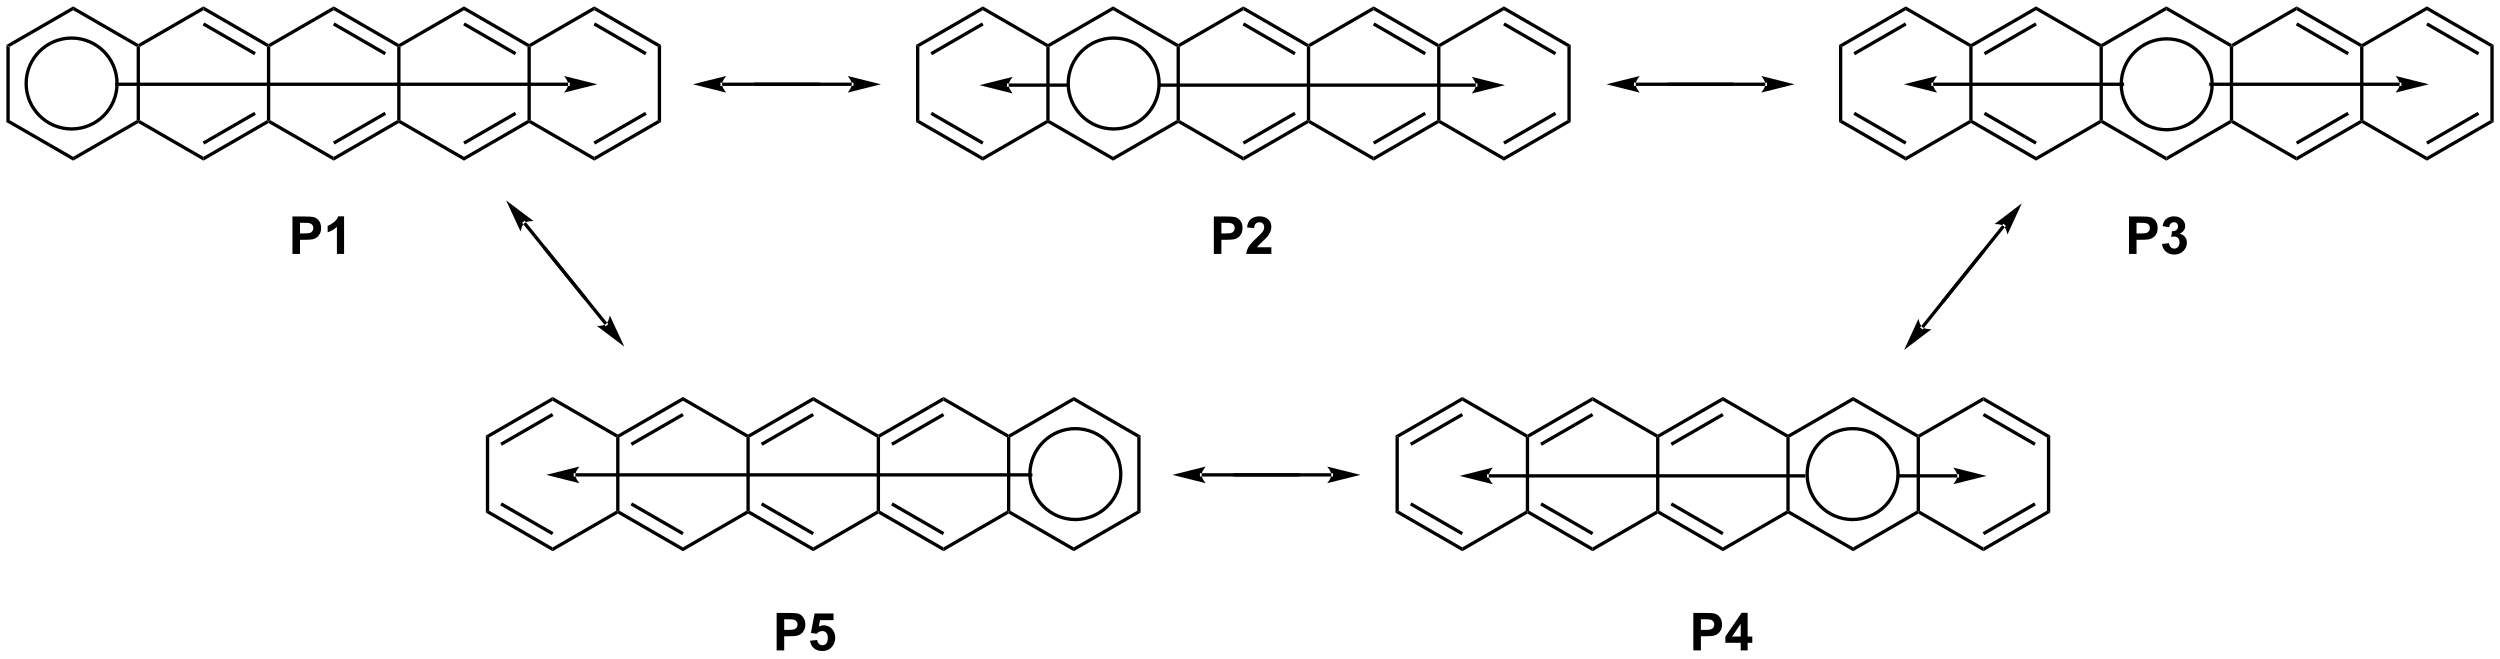 <?xml version="1.0" encoding="UTF-8"?>
<!DOCTYPE svg PUBLIC '-//W3C//DTD SVG 1.0//EN'
          'http://www.w3.org/TR/2001/REC-SVG-20010904/DTD/svg10.dtd'>
<svg stroke-dasharray="none" shape-rendering="auto" xmlns="http://www.w3.org/2000/svg" font-family="'Dialog'" text-rendering="auto" width="1024" fill-opacity="1" color-interpolation="auto" color-rendering="auto" preserveAspectRatio="xMidYMid meet" font-size="12px" viewBox="0 0 1024 270" fill="black" xmlns:xlink="http://www.w3.org/1999/xlink" stroke="black" image-rendering="auto" stroke-miterlimit="10" stroke-linecap="square" stroke-linejoin="miter" font-style="normal" stroke-width="1" height="270" stroke-dashoffset="0" font-weight="normal" stroke-opacity="1"
><!--Generated by the Batik Graphics2D SVG Generator--><defs id="genericDefs"
  /><g
  ><defs id="defs1"
    ><clipPath clipPathUnits="userSpaceOnUse" id="clipPath1"
      ><path d="M0.633 0.633 L394.099 0.633 L394.099 104.091 L0.633 104.091 L0.633 0.633 Z"
      /></clipPath
      ><clipPath clipPathUnits="userSpaceOnUse" id="clipPath2"
      ><path d="M11.323 92.274 L11.323 192.855 L393.85 192.855 L393.85 92.274 Z"
      /></clipPath
    ></defs
    ><g transform="scale(2.603,2.603) translate(-0.633,-0.633) matrix(1.029,0,0,1.029,-11.014,-94.28)"
    ><path d="M12.296 99.148 L12.806 99.442 L12.806 110.656 L12.296 110.951 Z" stroke="none" clip-path="url(#clipPath2)"
    /></g
    ><g transform="matrix(2.677,0,0,2.677,-30.312,-247.012)"
    ><path d="M12.296 110.951 L12.806 110.656 L22.517 116.263 L22.517 116.852 Z" stroke="none" clip-path="url(#clipPath2)"
    /></g
    ><g transform="matrix(2.677,0,0,2.677,-30.312,-247.012)"
    ><path d="M22.517 116.852 L22.517 116.263 L32.229 110.656 L32.484 110.803 L32.484 111.098 Z" stroke="none" clip-path="url(#clipPath2)"
    /></g
    ><g transform="matrix(2.677,0,0,2.677,-30.312,-247.012)"
    ><path d="M32.739 110.656 L32.484 110.803 L32.229 110.656 L32.229 99.442 L32.484 99.295 L32.739 99.442 Z" stroke="none" clip-path="url(#clipPath2)"
    /></g
    ><g transform="matrix(2.677,0,0,2.677,-30.312,-247.012)"
    ><path d="M32.484 99 L32.484 99.295 L32.229 99.442 L22.517 93.835 L22.517 93.246 Z" stroke="none" clip-path="url(#clipPath2)"
    /></g
    ><g transform="matrix(2.677,0,0,2.677,-30.312,-247.012)"
    ><path d="M22.517 93.246 L22.517 93.835 L12.806 99.442 L12.296 99.148 Z" stroke="none" clip-path="url(#clipPath2)"
    /></g
    ><g transform="matrix(2.677,0,0,2.677,-30.312,-247.012)"
    ><path d="M32.484 111.098 L32.484 110.803 L32.739 110.656 L42.451 116.263 L42.451 116.852 Z" stroke="none" clip-path="url(#clipPath2)"
    /></g
    ><g transform="matrix(2.677,0,0,2.677,-30.312,-247.012)"
    ><path d="M42.451 116.852 L42.451 116.263 L52.163 110.656 L52.418 110.803 L52.418 111.098 ZM42.579 114.387 L50.474 109.829 L50.219 109.387 L42.324 113.945 Z" stroke="none" clip-path="url(#clipPath2)"
    /></g
    ><g transform="matrix(2.677,0,0,2.677,-30.312,-247.012)"
    ><path d="M52.673 110.656 L52.418 110.803 L52.163 110.656 L52.163 99.442 L52.418 99.295 L52.673 99.442 Z" stroke="none" clip-path="url(#clipPath2)"
    /></g
    ><g transform="matrix(2.677,0,0,2.677,-30.312,-247.012)"
    ><path d="M52.418 99 L52.418 99.295 L52.163 99.442 L42.451 93.835 L42.451 93.246 ZM50.474 100.27 L42.579 95.712 L42.324 96.153 L50.219 100.712 Z" stroke="none" clip-path="url(#clipPath2)"
    /></g
    ><g transform="matrix(2.677,0,0,2.677,-30.312,-247.012)"
    ><path d="M42.451 93.246 L42.451 93.835 L32.739 99.442 L32.484 99.295 L32.484 99 Z" stroke="none" clip-path="url(#clipPath2)"
    /></g
    ><g transform="matrix(2.677,0,0,2.677,-30.312,-247.012)"
    ><path d="M52.418 111.098 L52.418 110.803 L52.673 110.656 L62.385 116.263 L62.385 116.852 Z" stroke="none" clip-path="url(#clipPath2)"
    /></g
    ><g transform="matrix(2.677,0,0,2.677,-30.312,-247.012)"
    ><path d="M62.385 116.852 L62.385 116.263 L72.096 110.656 L72.352 110.803 L72.352 111.098 ZM62.512 114.387 L70.407 109.829 L70.152 109.387 L62.257 113.945 Z" stroke="none" clip-path="url(#clipPath2)"
    /></g
    ><g transform="matrix(2.677,0,0,2.677,-30.312,-247.012)"
    ><path d="M72.607 110.656 L72.352 110.803 L72.096 110.656 L72.096 99.442 L72.352 99.295 L72.607 99.442 Z" stroke="none" clip-path="url(#clipPath2)"
    /></g
    ><g transform="matrix(2.677,0,0,2.677,-30.312,-247.012)"
    ><path d="M72.352 99 L72.352 99.295 L72.096 99.442 L62.385 93.835 L62.385 93.246 ZM70.407 100.27 L62.512 95.712 L62.257 96.153 L70.152 100.712 Z" stroke="none" clip-path="url(#clipPath2)"
    /></g
    ><g transform="matrix(2.677,0,0,2.677,-30.312,-247.012)"
    ><path d="M62.385 93.246 L62.385 93.835 L52.673 99.442 L52.418 99.295 L52.418 99 Z" stroke="none" clip-path="url(#clipPath2)"
    /></g
    ><g transform="matrix(2.677,0,0,2.677,-30.312,-247.012)"
    ><path d="M72.352 111.098 L72.352 110.803 L72.607 110.656 L82.318 116.263 L82.318 116.852 Z" stroke="none" clip-path="url(#clipPath2)"
    /></g
    ><g transform="matrix(2.677,0,0,2.677,-30.312,-247.012)"
    ><path d="M82.318 116.852 L82.318 116.263 L92.03 110.656 L92.285 110.803 L92.285 111.098 ZM82.446 114.387 L90.341 109.829 L90.086 109.387 L82.191 113.945 Z" stroke="none" clip-path="url(#clipPath2)"
    /></g
    ><g transform="matrix(2.677,0,0,2.677,-30.312,-247.012)"
    ><path d="M92.54 110.656 L92.285 110.803 L92.03 110.656 L92.03 99.442 L92.285 99.295 L92.54 99.442 Z" stroke="none" clip-path="url(#clipPath2)"
    /></g
    ><g transform="matrix(2.677,0,0,2.677,-30.312,-247.012)"
    ><path d="M92.285 99 L92.285 99.295 L92.03 99.442 L82.318 93.835 L82.318 93.246 ZM90.341 100.27 L82.446 95.712 L82.191 96.153 L90.086 100.712 Z" stroke="none" clip-path="url(#clipPath2)"
    /></g
    ><g transform="matrix(2.677,0,0,2.677,-30.312,-247.012)"
    ><path d="M82.318 93.246 L82.318 93.835 L72.607 99.442 L72.352 99.295 L72.352 99 Z" stroke="none" clip-path="url(#clipPath2)"
    /></g
    ><g transform="matrix(2.677,0,0,2.677,-30.312,-247.012)"
    ><path d="M92.285 111.098 L92.285 110.803 L92.54 110.656 L102.252 116.263 L102.252 116.852 Z" stroke="none" clip-path="url(#clipPath2)"
    /></g
    ><g transform="matrix(2.677,0,0,2.677,-30.312,-247.012)"
    ><path d="M102.252 116.852 L102.252 116.263 L111.963 110.656 L112.474 110.951 ZM102.379 114.387 L110.275 109.829 L110.019 109.387 L102.124 113.945 Z" stroke="none" clip-path="url(#clipPath2)"
    /></g
    ><g transform="matrix(2.677,0,0,2.677,-30.312,-247.012)"
    ><path d="M112.474 110.951 L111.963 110.656 L111.963 99.442 L112.474 99.148 Z" stroke="none" clip-path="url(#clipPath2)"
    /></g
    ><g transform="matrix(2.677,0,0,2.677,-30.312,-247.012)"
    ><path d="M112.474 99.148 L111.963 99.442 L102.252 93.835 L102.252 93.246 ZM110.275 100.27 L102.379 95.712 L102.124 96.153 L110.019 100.712 Z" stroke="none" clip-path="url(#clipPath2)"
    /></g
    ><g transform="matrix(2.677,0,0,2.677,-30.312,-247.012)"
    ><path d="M102.252 93.246 L102.252 93.835 L92.54 99.442 L92.285 99.295 L92.285 99 Z" stroke="none" clip-path="url(#clipPath2)"
    /></g
    ><g stroke-width="0.51" transform="matrix(2.677,0,0,2.677,-30.312,-247.012)"
    ><path fill="none" d="M22.278 112.002 C18.438 112.002 15.325 108.889 15.325 105.049 C15.325 101.209 18.438 98.096 22.278 98.096 C26.118 98.096 29.231 101.209 29.231 105.049 C29.231 108.889 26.118 112.002 22.278 112.002" clip-path="url(#clipPath2)"
    /></g
    ><g transform="matrix(2.677,0,0,2.677,-30.312,-247.012)"
    ><path d="M98.254 105.424 L98.254 105.424 L29.199 105.424 L28.944 105.424 L28.944 104.914 L29.199 104.914 L98.254 104.914 L98.509 104.914 L98.509 105.424 ZM102.719 105.169 L97.616 103.894 C97.616 103.894 98.254 104.611 98.254 105.169 C98.254 105.727 97.616 106.445 97.616 106.445 Z" stroke="none" clip-path="url(#clipPath2)"
    /></g
    ><g transform="matrix(2.677,0,0,2.677,-30.312,-247.012)"
    ><path d="M141.651 105.424 L141.651 105.424 L126.935 105.424 L126.68 105.424 L126.68 104.914 L126.935 104.914 L141.651 104.914 L141.906 104.914 L141.906 105.424 ZM146.116 105.169 L141.013 103.894 C141.013 103.894 141.651 104.611 141.651 105.169 C141.651 105.727 141.013 106.445 141.013 106.445 Z" stroke="none" clip-path="url(#clipPath2)"
    /></g
    ><g transform="matrix(2.677,0,0,2.677,-30.312,-247.012)"
    ><path d="M121.808 104.914 L121.808 104.914 L136.525 104.914 L136.78 104.914 L136.78 105.424 L136.525 105.424 L121.808 105.424 L121.553 105.424 L121.553 104.914 ZM117.344 105.169 L122.446 106.445 C122.446 106.445 121.808 105.727 121.808 105.169 C121.808 104.611 122.446 103.894 122.446 103.894 Z" stroke="none" clip-path="url(#clipPath2)"
    /></g
    ><g transform="matrix(2.677,0,0,2.677,-30.312,-247.012)"
    ><path d="M171.412 99.442 L171.667 99.295 L171.922 99.442 L171.922 110.656 L171.667 110.803 L171.412 110.656 Z" stroke="none" clip-path="url(#clipPath2)"
    /></g
    ><g transform="matrix(2.677,0,0,2.677,-30.312,-247.012)"
    ><path d="M171.412 110.656 L171.667 110.803 L171.667 111.098 L161.7 116.852 L161.7 116.263 Z" stroke="none" clip-path="url(#clipPath2)"
    /></g
    ><g transform="matrix(2.677,0,0,2.677,-30.312,-247.012)"
    ><path d="M161.7 116.263 L161.7 116.852 L151.478 110.951 L151.989 110.656 ZM161.828 113.945 L153.933 109.387 L153.678 109.829 L161.573 114.387 Z" stroke="none" clip-path="url(#clipPath2)"
    /></g
    ><g transform="matrix(2.677,0,0,2.677,-30.312,-247.012)"
    ><path d="M151.989 110.656 L151.478 110.951 L151.478 99.148 L151.989 99.442 Z" stroke="none" clip-path="url(#clipPath2)"
    /></g
    ><g transform="matrix(2.677,0,0,2.677,-30.312,-247.012)"
    ><path d="M151.989 99.442 L151.478 99.148 L161.7 93.246 L161.7 93.835 ZM153.933 100.712 L161.828 96.153 L161.573 95.712 L153.678 100.27 Z" stroke="none" clip-path="url(#clipPath2)"
    /></g
    ><g transform="matrix(2.677,0,0,2.677,-30.312,-247.012)"
    ><path d="M161.7 93.835 L161.7 93.246 L171.667 99 L171.667 99.295 L171.412 99.442 Z" stroke="none" clip-path="url(#clipPath2)"
    /></g
    ><g transform="matrix(2.677,0,0,2.677,-30.312,-247.012)"
    ><path d="M171.667 111.098 L171.667 110.803 L171.922 110.656 L181.634 116.263 L181.634 116.852 Z" stroke="none" clip-path="url(#clipPath2)"
    /></g
    ><g transform="matrix(2.677,0,0,2.677,-30.312,-247.012)"
    ><path d="M181.634 116.852 L181.634 116.263 L191.346 110.656 L191.601 110.803 L191.601 111.098 Z" stroke="none" clip-path="url(#clipPath2)"
    /></g
    ><g transform="matrix(2.677,0,0,2.677,-30.312,-247.012)"
    ><path d="M191.856 110.656 L191.601 110.803 L191.346 110.656 L191.346 99.442 L191.601 99.295 L191.856 99.442 Z" stroke="none" clip-path="url(#clipPath2)"
    /></g
    ><g transform="matrix(2.677,0,0,2.677,-30.312,-247.012)"
    ><path d="M191.601 99 L191.601 99.295 L191.346 99.442 L181.634 93.835 L181.634 93.246 Z" stroke="none" clip-path="url(#clipPath2)"
    /></g
    ><g transform="matrix(2.677,0,0,2.677,-30.312,-247.012)"
    ><path d="M181.634 93.246 L181.634 93.835 L171.922 99.442 L171.667 99.295 L171.667 99 Z" stroke="none" clip-path="url(#clipPath2)"
    /></g
    ><g stroke-width="0.51" transform="matrix(2.677,0,0,2.677,-30.312,-247.012)"
    ><path fill="none" d="M181.721 112.002 C177.881 112.002 174.768 108.889 174.768 105.049 C174.768 101.209 177.881 98.096 181.721 98.096 C185.561 98.096 188.674 101.209 188.674 105.049 C188.674 108.889 185.561 112.002 181.721 112.002" clip-path="url(#clipPath2)"
    /></g
    ><g transform="matrix(2.677,0,0,2.677,-30.312,-247.012)"
    ><path d="M191.601 111.098 L191.601 110.803 L191.856 110.656 L201.568 116.263 L201.568 116.852 Z" stroke="none" clip-path="url(#clipPath2)"
    /></g
    ><g transform="matrix(2.677,0,0,2.677,-30.312,-247.012)"
    ><path d="M201.568 116.852 L201.568 116.263 L211.279 110.656 L211.534 110.803 L211.534 111.098 ZM201.695 114.387 L209.59 109.829 L209.335 109.387 L201.44 113.945 Z" stroke="none" clip-path="url(#clipPath2)"
    /></g
    ><g transform="matrix(2.677,0,0,2.677,-30.312,-247.012)"
    ><path d="M211.79 110.656 L211.534 110.803 L211.279 110.656 L211.279 99.442 L211.534 99.295 L211.79 99.442 Z" stroke="none" clip-path="url(#clipPath2)"
    /></g
    ><g transform="matrix(2.677,0,0,2.677,-30.312,-247.012)"
    ><path d="M211.534 99 L211.534 99.295 L211.279 99.442 L201.568 93.835 L201.568 93.246 ZM209.59 100.27 L201.695 95.712 L201.44 96.153 L209.335 100.712 Z" stroke="none" clip-path="url(#clipPath2)"
    /></g
    ><g transform="matrix(2.677,0,0,2.677,-30.312,-247.012)"
    ><path d="M201.568 93.246 L201.568 93.835 L191.856 99.442 L191.601 99.295 L191.601 99 Z" stroke="none" clip-path="url(#clipPath2)"
    /></g
    ><g transform="matrix(2.677,0,0,2.677,-30.312,-247.012)"
    ><path d="M211.534 111.098 L211.534 110.803 L211.79 110.656 L221.501 116.263 L221.501 116.852 Z" stroke="none" clip-path="url(#clipPath2)"
    /></g
    ><g transform="matrix(2.677,0,0,2.677,-30.312,-247.012)"
    ><path d="M221.501 116.852 L221.501 116.263 L231.213 110.656 L231.468 110.803 L231.468 111.098 ZM221.629 114.387 L229.524 109.829 L229.269 109.387 L221.374 113.945 Z" stroke="none" clip-path="url(#clipPath2)"
    /></g
    ><g transform="matrix(2.677,0,0,2.677,-30.312,-247.012)"
    ><path d="M231.723 110.656 L231.468 110.803 L231.213 110.656 L231.213 99.442 L231.468 99.295 L231.723 99.442 Z" stroke="none" clip-path="url(#clipPath2)"
    /></g
    ><g transform="matrix(2.677,0,0,2.677,-30.312,-247.012)"
    ><path d="M231.468 99 L231.468 99.295 L231.213 99.442 L221.501 93.835 L221.501 93.246 ZM229.524 100.27 L221.629 95.712 L221.374 96.153 L229.269 100.712 Z" stroke="none" clip-path="url(#clipPath2)"
    /></g
    ><g transform="matrix(2.677,0,0,2.677,-30.312,-247.012)"
    ><path d="M221.501 93.246 L221.501 93.835 L211.79 99.442 L211.534 99.295 L211.534 99 Z" stroke="none" clip-path="url(#clipPath2)"
    /></g
    ><g transform="matrix(2.677,0,0,2.677,-30.312,-247.012)"
    ><path d="M231.468 111.098 L231.468 110.803 L231.723 110.656 L241.435 116.263 L241.435 116.852 Z" stroke="none" clip-path="url(#clipPath2)"
    /></g
    ><g transform="matrix(2.677,0,0,2.677,-30.312,-247.012)"
    ><path d="M241.435 116.852 L241.435 116.263 L251.146 110.656 L251.657 110.951 ZM241.562 114.387 L249.458 109.829 L249.202 109.387 L241.307 113.945 Z" stroke="none" clip-path="url(#clipPath2)"
    /></g
    ><g transform="matrix(2.677,0,0,2.677,-30.312,-247.012)"
    ><path d="M251.657 110.951 L251.146 110.656 L251.146 99.442 L251.657 99.148 Z" stroke="none" clip-path="url(#clipPath2)"
    /></g
    ><g transform="matrix(2.677,0,0,2.677,-30.312,-247.012)"
    ><path d="M251.657 99.148 L251.146 99.442 L241.435 93.835 L241.435 93.246 ZM249.458 100.27 L241.562 95.712 L241.307 96.153 L249.202 100.712 Z" stroke="none" clip-path="url(#clipPath2)"
    /></g
    ><g transform="matrix(2.677,0,0,2.677,-30.312,-247.012)"
    ><path d="M241.435 93.246 L241.435 93.835 L231.723 99.442 L231.468 99.295 L231.468 99 Z" stroke="none" clip-path="url(#clipPath2)"
    /></g
    ><g transform="matrix(2.677,0,0,2.677,-30.312,-247.012)"
    ><path d="M237.131 105.557 L237.131 105.557 L188.845 105.557 L188.59 105.557 L188.59 105.047 L188.845 105.047 L237.131 105.047 L237.386 105.047 L237.386 105.557 ZM241.595 105.302 L236.493 104.027 C236.493 104.027 237.131 104.744 237.131 105.302 C237.131 105.86 236.493 106.578 236.493 106.578 Z" stroke="none" clip-path="url(#clipPath2)"
    /></g
    ><g transform="matrix(2.677,0,0,2.677,-30.312,-247.012)"
    ><path d="M281.434 105.424 L281.434 105.424 L266.717 105.424 L266.462 105.424 L266.462 104.914 L266.717 104.914 L281.434 104.914 L281.689 104.914 L281.689 105.424 ZM285.898 105.169 L280.796 103.894 C280.796 103.894 281.434 104.611 281.434 105.169 C281.434 105.727 280.796 106.445 280.796 106.445 Z" stroke="none" clip-path="url(#clipPath2)"
    /></g
    ><g transform="matrix(2.677,0,0,2.677,-30.312,-247.012)"
    ><path d="M261.591 104.914 L261.591 104.914 L276.308 104.914 L276.563 104.914 L276.563 105.424 L276.308 105.424 L261.591 105.424 L261.336 105.424 L261.336 104.914 ZM257.126 105.169 L262.229 106.445 C262.229 106.445 261.591 105.727 261.591 105.169 C261.591 104.611 262.229 103.894 262.229 103.894 Z" stroke="none" clip-path="url(#clipPath2)"
    /></g
    ><g transform="matrix(2.677,0,0,2.677,-30.312,-247.012)"
    ><path d="M292.699 99.148 L293.21 99.442 L293.21 110.656 L292.699 110.951 Z" stroke="none" clip-path="url(#clipPath2)"
    /></g
    ><g transform="matrix(2.677,0,0,2.677,-30.312,-247.012)"
    ><path d="M292.699 110.951 L293.21 110.656 L302.921 116.263 L302.921 116.852 ZM294.899 109.829 L302.794 114.387 L303.049 113.945 L295.154 109.387 Z" stroke="none" clip-path="url(#clipPath2)"
    /></g
    ><g transform="matrix(2.677,0,0,2.677,-30.312,-247.012)"
    ><path d="M302.921 116.852 L302.921 116.263 L312.633 110.656 L312.888 110.803 L312.888 111.098 Z" stroke="none" clip-path="url(#clipPath2)"
    /></g
    ><g transform="matrix(2.677,0,0,2.677,-30.312,-247.012)"
    ><path d="M313.143 110.656 L312.888 110.803 L312.633 110.656 L312.633 99.442 L312.888 99.295 L313.143 99.442 Z" stroke="none" clip-path="url(#clipPath2)"
    /></g
    ><g transform="matrix(2.677,0,0,2.677,-30.312,-247.012)"
    ><path d="M312.888 99 L312.888 99.295 L312.633 99.442 L302.921 93.835 L302.921 93.246 Z" stroke="none" clip-path="url(#clipPath2)"
    /></g
    ><g transform="matrix(2.677,0,0,2.677,-30.312,-247.012)"
    ><path d="M302.921 93.246 L302.921 93.835 L293.21 99.442 L292.699 99.148 ZM302.794 95.712 L294.899 100.27 L295.154 100.712 L303.049 96.153 Z" stroke="none" clip-path="url(#clipPath2)"
    /></g
    ><g transform="matrix(2.677,0,0,2.677,-30.312,-247.012)"
    ><path d="M312.888 111.098 L312.888 110.803 L313.143 110.656 L322.855 116.263 L322.855 116.852 ZM314.832 109.829 L322.727 114.387 L322.982 113.945 L315.087 109.387 Z" stroke="none" clip-path="url(#clipPath2)"
    /></g
    ><g transform="matrix(2.677,0,0,2.677,-30.312,-247.012)"
    ><path d="M322.855 116.852 L322.855 116.263 L332.567 110.656 L332.822 110.803 L332.822 111.098 Z" stroke="none" clip-path="url(#clipPath2)"
    /></g
    ><g transform="matrix(2.677,0,0,2.677,-30.312,-247.012)"
    ><path d="M333.077 110.656 L332.822 110.803 L332.567 110.656 L332.567 99.442 L332.822 99.295 L333.077 99.442 Z" stroke="none" clip-path="url(#clipPath2)"
    /></g
    ><g transform="matrix(2.677,0,0,2.677,-30.312,-247.012)"
    ><path d="M332.822 99 L332.822 99.295 L332.567 99.442 L322.855 93.835 L322.855 93.246 Z" stroke="none" clip-path="url(#clipPath2)"
    /></g
    ><g transform="matrix(2.677,0,0,2.677,-30.312,-247.012)"
    ><path d="M322.855 93.246 L322.855 93.835 L313.143 99.442 L312.888 99.295 L312.888 99 ZM322.727 95.712 L314.832 100.27 L315.087 100.712 L322.982 96.153 Z" stroke="none" clip-path="url(#clipPath2)"
    /></g
    ><g transform="matrix(2.677,0,0,2.677,-30.312,-247.012)"
    ><path d="M332.822 111.098 L332.822 110.803 L333.077 110.656 L342.788 116.263 L342.788 116.852 Z" stroke="none" clip-path="url(#clipPath2)"
    /></g
    ><g transform="matrix(2.677,0,0,2.677,-30.312,-247.012)"
    ><path d="M342.788 116.852 L342.788 116.263 L352.5 110.656 L352.755 110.803 L352.755 111.098 Z" stroke="none" clip-path="url(#clipPath2)"
    /></g
    ><g transform="matrix(2.677,0,0,2.677,-30.312,-247.012)"
    ><path d="M353.01 110.656 L352.755 110.803 L352.5 110.656 L352.5 99.442 L352.755 99.295 L353.01 99.442 Z" stroke="none" clip-path="url(#clipPath2)"
    /></g
    ><g transform="matrix(2.677,0,0,2.677,-30.312,-247.012)"
    ><path d="M352.755 99 L352.755 99.295 L352.5 99.442 L342.788 93.835 L342.788 93.246 Z" stroke="none" clip-path="url(#clipPath2)"
    /></g
    ><g transform="matrix(2.677,0,0,2.677,-30.312,-247.012)"
    ><path d="M342.788 93.246 L342.788 93.835 L333.077 99.442 L332.822 99.295 L332.822 99 Z" stroke="none" clip-path="url(#clipPath2)"
    /></g
    ><g transform="matrix(2.677,0,0,2.677,-30.312,-247.012)"
    ><path d="M352.755 111.098 L352.755 110.803 L353.01 110.656 L362.722 116.263 L362.722 116.852 Z" stroke="none" clip-path="url(#clipPath2)"
    /></g
    ><g transform="matrix(2.677,0,0,2.677,-30.312,-247.012)"
    ><path d="M362.722 116.852 L362.722 116.263 L372.434 110.656 L372.689 110.803 L372.689 111.098 ZM362.85 114.387 L370.745 109.829 L370.49 109.387 L362.594 113.945 Z" stroke="none" clip-path="url(#clipPath2)"
    /></g
    ><g transform="matrix(2.677,0,0,2.677,-30.312,-247.012)"
    ><path d="M372.944 110.656 L372.689 110.803 L372.434 110.656 L372.434 99.442 L372.689 99.295 L372.944 99.442 Z" stroke="none" clip-path="url(#clipPath2)"
    /></g
    ><g transform="matrix(2.677,0,0,2.677,-30.312,-247.012)"
    ><path d="M372.689 99 L372.689 99.295 L372.434 99.442 L362.722 93.835 L362.722 93.246 ZM370.745 100.27 L362.85 95.712 L362.594 96.153 L370.49 100.712 Z" stroke="none" clip-path="url(#clipPath2)"
    /></g
    ><g transform="matrix(2.677,0,0,2.677,-30.312,-247.012)"
    ><path d="M362.722 93.246 L362.722 93.835 L353.01 99.442 L352.755 99.295 L352.755 99 Z" stroke="none" clip-path="url(#clipPath2)"
    /></g
    ><g transform="matrix(2.677,0,0,2.677,-30.312,-247.012)"
    ><path d="M372.689 111.098 L372.689 110.803 L372.944 110.656 L382.656 116.263 L382.656 116.852 Z" stroke="none" clip-path="url(#clipPath2)"
    /></g
    ><g transform="matrix(2.677,0,0,2.677,-30.312,-247.012)"
    ><path d="M382.656 116.852 L382.656 116.263 L392.367 110.656 L392.877 110.951 ZM382.783 114.387 L390.678 109.829 L390.423 109.387 L382.528 113.945 Z" stroke="none" clip-path="url(#clipPath2)"
    /></g
    ><g transform="matrix(2.677,0,0,2.677,-30.312,-247.012)"
    ><path d="M392.877 110.951 L392.367 110.656 L392.367 99.442 L392.877 99.148 Z" stroke="none" clip-path="url(#clipPath2)"
    /></g
    ><g transform="matrix(2.677,0,0,2.677,-30.312,-247.012)"
    ><path d="M392.877 99.148 L392.367 99.442 L382.656 93.835 L382.656 93.246 ZM390.678 100.27 L382.783 95.712 L382.528 96.153 L390.423 100.712 Z" stroke="none" clip-path="url(#clipPath2)"
    /></g
    ><g transform="matrix(2.677,0,0,2.677,-30.312,-247.012)"
    ><path d="M382.656 93.246 L382.656 93.835 L372.944 99.442 L372.689 99.295 L372.689 99 Z" stroke="none" clip-path="url(#clipPath2)"
    /></g
    ><g stroke-width="0.51" transform="matrix(2.677,0,0,2.677,-30.312,-247.012)"
    ><path fill="none" d="M342.842 112.122 C339.002 112.122 335.889 109.009 335.889 105.169 C335.889 101.329 339.002 98.216 342.842 98.216 C346.682 98.216 349.795 101.329 349.795 105.169 C349.795 109.009 346.682 112.122 342.842 112.122" clip-path="url(#clipPath2)"
    /></g
    ><g transform="matrix(2.677,0,0,2.677,-30.312,-247.012)"
    ><path d="M378.492 105.424 L378.492 105.424 L349.607 105.424 L349.352 105.424 L349.352 104.914 L349.607 104.914 L378.492 104.914 L378.747 104.914 L378.747 105.424 ZM382.957 105.169 L377.854 103.894 C377.854 103.894 378.492 104.611 378.492 105.169 C378.492 105.727 377.854 106.445 377.854 106.445 Z" stroke="none" clip-path="url(#clipPath2)"
    /></g
    ><g transform="matrix(2.677,0,0,2.677,-30.312,-247.012)"
    ><path d="M307.093 104.914 L307.093 104.914 L336.071 104.914 L336.326 104.914 L336.326 105.424 L336.071 105.424 L307.093 105.424 L306.838 105.424 L306.838 104.914 ZM302.628 105.169 L307.731 106.445 C307.731 106.445 307.093 105.727 307.093 105.169 C307.093 104.611 307.731 103.894 307.731 103.894 Z" stroke="none" clip-path="url(#clipPath2)"
    /></g
    ><g transform="matrix(2.677,0,0,2.677,-30.312,-247.012)"
    ><path d="M318.082 127.022 L318.082 127.022 L308.87 138.499 L308.71 138.697 L308.312 138.378 L308.472 138.179 L317.684 126.702 L317.844 126.503 L318.242 126.823 ZM320.678 123.38 L316.489 126.561 C316.489 126.561 317.448 126.513 317.883 126.862 C318.318 127.211 318.479 128.158 318.479 128.158 Z" stroke="none" clip-path="url(#clipPath2)"
    /></g
    ><g transform="matrix(2.677,0,0,2.677,-30.312,-247.012)"
    ><path d="M305.263 142.177 L305.263 142.177 L314.475 130.7 L314.635 130.501 L315.033 130.82 L314.873 131.019 L305.661 142.496 L305.501 142.695 L305.103 142.376 ZM302.668 145.818 L306.856 142.637 C306.856 142.637 305.897 142.686 305.462 142.336 C305.027 141.987 304.867 141.041 304.867 141.041 Z" stroke="none" clip-path="url(#clipPath2)"
    /></g
    ><g transform="matrix(2.677,0,0,2.677,-30.312,-247.012)"
    ><path d="M185.331 159.203 L185.841 158.909 L185.841 170.712 L185.331 170.417 Z" stroke="none" clip-path="url(#clipPath2)"
    /></g
    ><g transform="matrix(2.677,0,0,2.677,-30.312,-247.012)"
    ><path d="M185.331 170.417 L185.841 170.712 L175.62 176.614 L175.62 176.024 Z" stroke="none" clip-path="url(#clipPath2)"
    /></g
    ><g transform="matrix(2.677,0,0,2.677,-30.312,-247.012)"
    ><path d="M175.62 176.024 L175.62 176.614 L165.653 170.859 L165.653 170.565 L165.908 170.417 Z" stroke="none" clip-path="url(#clipPath2)"
    /></g
    ><g transform="matrix(2.677,0,0,2.677,-30.312,-247.012)"
    ><path d="M165.908 170.417 L165.653 170.565 L165.398 170.417 L165.398 159.203 L165.653 159.056 L165.908 159.203 Z" stroke="none" clip-path="url(#clipPath2)"
    /></g
    ><g transform="matrix(2.677,0,0,2.677,-30.312,-247.012)"
    ><path d="M165.908 159.203 L165.653 159.056 L165.653 158.761 L175.62 153.007 L175.62 153.596 Z" stroke="none" clip-path="url(#clipPath2)"
    /></g
    ><g transform="matrix(2.677,0,0,2.677,-30.312,-247.012)"
    ><path d="M175.62 153.596 L175.62 153.007 L185.841 158.909 L185.331 159.203 Z" stroke="none" clip-path="url(#clipPath2)"
    /></g
    ><g transform="matrix(2.677,0,0,2.677,-30.312,-247.012)"
    ><path d="M165.398 170.417 L165.653 170.565 L165.653 170.859 L155.686 176.614 L155.686 176.024 Z" stroke="none" clip-path="url(#clipPath2)"
    /></g
    ><g transform="matrix(2.677,0,0,2.677,-30.312,-247.012)"
    ><path d="M155.686 176.024 L155.686 176.614 L145.719 170.859 L145.719 170.565 L145.974 170.417 ZM155.814 173.706 L147.918 169.148 L147.663 169.59 L155.558 174.148 Z" stroke="none" clip-path="url(#clipPath2)"
    /></g
    ><g transform="matrix(2.677,0,0,2.677,-30.312,-247.012)"
    ><path d="M145.974 170.417 L145.719 170.565 L145.464 170.417 L145.464 159.203 L145.719 159.056 L145.974 159.203 Z" stroke="none" clip-path="url(#clipPath2)"
    /></g
    ><g transform="matrix(2.677,0,0,2.677,-30.312,-247.012)"
    ><path d="M145.974 159.203 L145.719 159.056 L145.719 158.761 L155.686 153.007 L155.686 153.596 ZM147.918 160.473 L155.814 155.915 L155.558 155.473 L147.663 160.031 Z" stroke="none" clip-path="url(#clipPath2)"
    /></g
    ><g transform="matrix(2.677,0,0,2.677,-30.312,-247.012)"
    ><path d="M155.686 153.596 L155.686 153.007 L165.653 158.761 L165.653 159.056 L165.398 159.203 Z" stroke="none" clip-path="url(#clipPath2)"
    /></g
    ><g transform="matrix(2.677,0,0,2.677,-30.312,-247.012)"
    ><path d="M145.464 170.417 L145.719 170.565 L145.719 170.859 L135.752 176.614 L135.752 176.024 Z" stroke="none" clip-path="url(#clipPath2)"
    /></g
    ><g transform="matrix(2.677,0,0,2.677,-30.312,-247.012)"
    ><path d="M135.752 176.024 L135.752 176.614 L125.786 170.859 L125.786 170.565 L126.041 170.417 ZM135.88 173.706 L127.985 169.148 L127.73 169.59 L135.625 174.148 Z" stroke="none" clip-path="url(#clipPath2)"
    /></g
    ><g transform="matrix(2.677,0,0,2.677,-30.312,-247.012)"
    ><path d="M126.041 170.417 L125.786 170.565 L125.531 170.417 L125.531 159.203 L125.786 159.056 L126.041 159.203 Z" stroke="none" clip-path="url(#clipPath2)"
    /></g
    ><g transform="matrix(2.677,0,0,2.677,-30.312,-247.012)"
    ><path d="M126.041 159.203 L125.786 159.056 L125.786 158.761 L135.752 153.007 L135.752 153.596 ZM127.985 160.473 L135.88 155.915 L135.625 155.473 L127.73 160.031 Z" stroke="none" clip-path="url(#clipPath2)"
    /></g
    ><g transform="matrix(2.677,0,0,2.677,-30.312,-247.012)"
    ><path d="M135.752 153.596 L135.752 153.007 L145.719 158.761 L145.719 159.056 L145.464 159.203 Z" stroke="none" clip-path="url(#clipPath2)"
    /></g
    ><g transform="matrix(2.677,0,0,2.677,-30.312,-247.012)"
    ><path d="M125.531 170.417 L125.786 170.565 L125.786 170.859 L115.819 176.614 L115.819 176.024 Z" stroke="none" clip-path="url(#clipPath2)"
    /></g
    ><g transform="matrix(2.677,0,0,2.677,-30.312,-247.012)"
    ><path d="M115.819 176.024 L115.819 176.614 L105.852 170.859 L105.852 170.565 L106.107 170.417 ZM115.946 173.706 L108.051 169.148 L107.796 169.59 L115.691 174.148 Z" stroke="none" clip-path="url(#clipPath2)"
    /></g
    ><g transform="matrix(2.677,0,0,2.677,-30.312,-247.012)"
    ><path d="M106.107 170.417 L105.852 170.565 L105.597 170.417 L105.597 159.203 L105.852 159.056 L106.107 159.203 Z" stroke="none" clip-path="url(#clipPath2)"
    /></g
    ><g transform="matrix(2.677,0,0,2.677,-30.312,-247.012)"
    ><path d="M106.107 159.203 L105.852 159.056 L105.852 158.761 L115.819 153.007 L115.819 153.596 ZM108.051 160.473 L115.946 155.915 L115.691 155.473 L107.796 160.031 Z" stroke="none" clip-path="url(#clipPath2)"
    /></g
    ><g transform="matrix(2.677,0,0,2.677,-30.312,-247.012)"
    ><path d="M115.819 153.596 L115.819 153.007 L125.786 158.761 L125.786 159.056 L125.531 159.203 Z" stroke="none" clip-path="url(#clipPath2)"
    /></g
    ><g transform="matrix(2.677,0,0,2.677,-30.312,-247.012)"
    ><path d="M105.597 170.417 L105.852 170.565 L105.852 170.859 L95.885 176.614 L95.885 176.024 Z" stroke="none" clip-path="url(#clipPath2)"
    /></g
    ><g transform="matrix(2.677,0,0,2.677,-30.312,-247.012)"
    ><path d="M95.885 176.024 L95.885 176.614 L85.663 170.712 L86.174 170.417 ZM96.013 173.706 L88.118 169.148 L87.862 169.59 L95.758 174.148 Z" stroke="none" clip-path="url(#clipPath2)"
    /></g
    ><g transform="matrix(2.677,0,0,2.677,-30.312,-247.012)"
    ><path d="M86.174 170.417 L85.663 170.712 L85.663 158.909 L86.174 159.203 Z" stroke="none" clip-path="url(#clipPath2)"
    /></g
    ><g transform="matrix(2.677,0,0,2.677,-30.312,-247.012)"
    ><path d="M86.174 159.203 L85.663 158.909 L95.885 153.007 L95.885 153.596 ZM88.118 160.473 L96.013 155.915 L95.758 155.473 L87.862 160.031 Z" stroke="none" clip-path="url(#clipPath2)"
    /></g
    ><g transform="matrix(2.677,0,0,2.677,-30.312,-247.012)"
    ><path d="M95.885 153.596 L95.885 153.007 L105.852 158.761 L105.852 159.056 L105.597 159.203 Z" stroke="none" clip-path="url(#clipPath2)"
    /></g
    ><g stroke-width="0.51" transform="matrix(2.677,0,0,2.677,-30.312,-247.012)"
    ><path fill="none" d="M175.859 171.763 C172.019 171.763 168.906 168.65 168.906 164.81 C168.906 160.97 172.019 157.857 175.859 157.857 C179.699 157.857 182.812 160.97 182.812 164.81 C182.812 168.65 179.699 171.763 175.859 171.763" clip-path="url(#clipPath2)"
    /></g
    ><g transform="matrix(2.677,0,0,2.677,-30.312,-247.012)"
    ><path d="M99.35 164.675 L99.35 164.675 L169.035 164.675 L169.29 164.675 L169.29 165.185 L169.035 165.185 L99.35 165.185 L99.095 165.185 L99.095 164.675 ZM94.886 164.93 L99.988 166.206 C99.988 166.206 99.35 165.488 99.35 164.93 C99.35 164.372 99.988 163.655 99.988 163.655 Z" stroke="none" clip-path="url(#clipPath2)"
    /></g
    ><g transform="matrix(2.677,0,0,2.677,-30.312,-247.012)"
    ><path d="M215.019 165.185 L215.019 165.185 L200.302 165.185 L200.047 165.185 L200.047 164.675 L200.302 164.675 L215.019 164.675 L215.274 164.675 L215.274 165.185 ZM219.483 164.93 L214.381 163.655 C214.381 163.655 215.019 164.372 215.019 164.93 C215.019 165.488 214.381 166.206 214.381 166.206 Z" stroke="none" clip-path="url(#clipPath2)"
    /></g
    ><g transform="matrix(2.677,0,0,2.677,-30.312,-247.012)"
    ><path d="M195.176 164.675 L195.176 164.675 L209.893 164.675 L210.148 164.675 L210.148 165.185 L209.893 165.185 L195.176 165.185 L194.921 165.185 L194.921 164.675 ZM190.712 164.93 L195.814 166.206 C195.814 166.206 195.176 165.488 195.176 164.93 C195.176 164.372 195.814 163.655 195.814 163.655 Z" stroke="none" clip-path="url(#clipPath2)"
    /></g
    ><g transform="matrix(2.677,0,0,2.677,-30.312,-247.012)"
    ><path d="M304.58 159.203 L304.836 159.056 L305.091 159.203 L305.091 170.417 L304.836 170.565 L304.58 170.417 Z" stroke="none" clip-path="url(#clipPath2)"
    /></g
    ><g transform="matrix(2.677,0,0,2.677,-30.312,-247.012)"
    ><path d="M304.836 170.859 L304.836 170.565 L305.091 170.417 L314.802 176.024 L314.802 176.614 Z" stroke="none" clip-path="url(#clipPath2)"
    /></g
    ><g transform="matrix(2.677,0,0,2.677,-30.312,-247.012)"
    ><path d="M314.802 176.614 L314.802 176.024 L324.514 170.417 L325.024 170.712 ZM314.93 174.148 L322.825 169.59 L322.57 169.148 L314.675 173.706 Z" stroke="none" clip-path="url(#clipPath2)"
    /></g
    ><g transform="matrix(2.677,0,0,2.677,-30.312,-247.012)"
    ><path d="M325.024 170.712 L324.514 170.417 L324.514 159.203 L325.024 158.909 Z" stroke="none" clip-path="url(#clipPath2)"
    /></g
    ><g transform="matrix(2.677,0,0,2.677,-30.312,-247.012)"
    ><path d="M325.024 158.909 L324.514 159.203 L314.802 153.596 L314.802 153.007 ZM322.825 160.031 L314.93 155.473 L314.675 155.915 L322.57 160.473 Z" stroke="none" clip-path="url(#clipPath2)"
    /></g
    ><g transform="matrix(2.677,0,0,2.677,-30.312,-247.012)"
    ><path d="M314.802 153.007 L314.802 153.596 L305.091 159.203 L304.836 159.056 L304.836 158.761 Z" stroke="none" clip-path="url(#clipPath2)"
    /></g
    ><g transform="matrix(2.677,0,0,2.677,-30.312,-247.012)"
    ><path d="M304.58 170.417 L304.836 170.565 L304.836 170.859 L294.869 176.614 L294.869 176.024 Z" stroke="none" clip-path="url(#clipPath2)"
    /></g
    ><g transform="matrix(2.677,0,0,2.677,-30.312,-247.012)"
    ><path d="M294.869 176.024 L294.869 176.614 L284.902 170.859 L284.902 170.565 L285.157 170.417 Z" stroke="none" clip-path="url(#clipPath2)"
    /></g
    ><g transform="matrix(2.677,0,0,2.677,-30.312,-247.012)"
    ><path d="M285.157 170.417 L284.902 170.565 L284.647 170.417 L284.647 159.203 L284.902 159.056 L285.157 159.203 Z" stroke="none" clip-path="url(#clipPath2)"
    /></g
    ><g transform="matrix(2.677,0,0,2.677,-30.312,-247.012)"
    ><path d="M285.157 159.203 L284.902 159.056 L284.902 158.761 L294.869 153.007 L294.869 153.596 Z" stroke="none" clip-path="url(#clipPath2)"
    /></g
    ><g transform="matrix(2.677,0,0,2.677,-30.312,-247.012)"
    ><path d="M294.869 153.596 L294.869 153.007 L304.836 158.761 L304.836 159.056 L304.58 159.203 Z" stroke="none" clip-path="url(#clipPath2)"
    /></g
    ><g stroke-width="0.51" transform="matrix(2.677,0,0,2.677,-30.312,-247.012)"
    ><path fill="none" d="M294.782 171.763 C290.942 171.763 287.829 168.65 287.829 164.81 C287.829 160.97 290.942 157.857 294.782 157.857 C298.622 157.857 301.735 160.97 301.735 164.81 C301.735 168.65 298.622 171.763 294.782 171.763" clip-path="url(#clipPath2)"
    /></g
    ><g transform="matrix(2.677,0,0,2.677,-30.312,-247.012)"
    ><path d="M284.647 170.417 L284.902 170.565 L284.902 170.859 L274.935 176.614 L274.935 176.024 Z" stroke="none" clip-path="url(#clipPath2)"
    /></g
    ><g transform="matrix(2.677,0,0,2.677,-30.312,-247.012)"
    ><path d="M274.935 176.024 L274.935 176.614 L264.969 170.859 L264.969 170.565 L265.224 170.417 ZM275.063 173.706 L267.168 169.148 L266.913 169.59 L274.808 174.148 Z" stroke="none" clip-path="url(#clipPath2)"
    /></g
    ><g transform="matrix(2.677,0,0,2.677,-30.312,-247.012)"
    ><path d="M265.224 170.417 L264.969 170.565 L264.713 170.417 L264.713 159.203 L264.969 159.056 L265.224 159.203 Z" stroke="none" clip-path="url(#clipPath2)"
    /></g
    ><g transform="matrix(2.677,0,0,2.677,-30.312,-247.012)"
    ><path d="M265.224 159.203 L264.969 159.056 L264.969 158.761 L274.935 153.007 L274.935 153.596 ZM267.168 160.473 L275.063 155.915 L274.808 155.473 L266.913 160.031 Z" stroke="none" clip-path="url(#clipPath2)"
    /></g
    ><g transform="matrix(2.677,0,0,2.677,-30.312,-247.012)"
    ><path d="M274.935 153.596 L274.935 153.007 L284.902 158.761 L284.902 159.056 L284.647 159.203 Z" stroke="none" clip-path="url(#clipPath2)"
    /></g
    ><g transform="matrix(2.677,0,0,2.677,-30.312,-247.012)"
    ><path d="M264.713 170.417 L264.969 170.565 L264.969 170.859 L255.002 176.614 L255.002 176.024 Z" stroke="none" clip-path="url(#clipPath2)"
    /></g
    ><g transform="matrix(2.677,0,0,2.677,-30.312,-247.012)"
    ><path d="M255.002 176.024 L255.002 176.614 L245.035 170.859 L245.035 170.565 L245.29 170.417 ZM255.129 173.706 L247.234 169.148 L246.979 169.59 L254.874 174.148 Z" stroke="none" clip-path="url(#clipPath2)"
    /></g
    ><g transform="matrix(2.677,0,0,2.677,-30.312,-247.012)"
    ><path d="M245.29 170.417 L245.035 170.565 L244.78 170.417 L244.78 159.203 L245.035 159.056 L245.29 159.203 Z" stroke="none" clip-path="url(#clipPath2)"
    /></g
    ><g transform="matrix(2.677,0,0,2.677,-30.312,-247.012)"
    ><path d="M245.29 159.203 L245.035 159.056 L245.035 158.761 L255.002 153.007 L255.002 153.596 ZM247.234 160.473 L255.129 155.915 L254.874 155.473 L246.979 160.031 Z" stroke="none" clip-path="url(#clipPath2)"
    /></g
    ><g transform="matrix(2.677,0,0,2.677,-30.312,-247.012)"
    ><path d="M255.002 153.596 L255.002 153.007 L264.969 158.761 L264.969 159.056 L264.713 159.203 Z" stroke="none" clip-path="url(#clipPath2)"
    /></g
    ><g transform="matrix(2.677,0,0,2.677,-30.312,-247.012)"
    ><path d="M244.78 170.417 L245.035 170.565 L245.035 170.859 L235.068 176.614 L235.068 176.024 Z" stroke="none" clip-path="url(#clipPath2)"
    /></g
    ><g transform="matrix(2.677,0,0,2.677,-30.312,-247.012)"
    ><path d="M235.068 176.024 L235.068 176.614 L224.846 170.712 L225.356 170.417 ZM235.196 173.706 L227.3 169.148 L227.045 169.59 L234.941 174.148 Z" stroke="none" clip-path="url(#clipPath2)"
    /></g
    ><g transform="matrix(2.677,0,0,2.677,-30.312,-247.012)"
    ><path d="M225.356 170.417 L224.846 170.712 L224.846 158.909 L225.356 159.203 Z" stroke="none" clip-path="url(#clipPath2)"
    /></g
    ><g transform="matrix(2.677,0,0,2.677,-30.312,-247.012)"
    ><path d="M225.356 159.203 L224.846 158.909 L235.068 153.007 L235.068 153.596 ZM227.3 160.473 L235.196 155.915 L234.941 155.473 L227.045 160.031 Z" stroke="none" clip-path="url(#clipPath2)"
    /></g
    ><g transform="matrix(2.677,0,0,2.677,-30.312,-247.012)"
    ><path d="M235.068 153.596 L235.068 153.007 L245.035 158.761 L245.035 159.056 L244.78 159.203 Z" stroke="none" clip-path="url(#clipPath2)"
    /></g
    ><g transform="matrix(2.677,0,0,2.677,-30.312,-247.012)"
    ><path d="M239.106 164.832 L239.106 164.832 L287.306 164.832 L287.561 164.832 L287.561 165.342 L287.306 165.342 L239.106 165.342 L238.851 165.342 L238.851 164.832 ZM234.641 165.087 L239.744 166.362 C239.744 166.362 239.106 165.645 239.106 165.087 C239.106 164.529 239.744 163.811 239.744 163.811 Z" stroke="none" clip-path="url(#clipPath2)"
    /></g
    ><g transform="matrix(2.677,0,0,2.677,-30.312,-247.012)"
    ><path d="M91.766 126.242 L91.766 126.242 L101.016 137.689 L101.176 137.888 L100.779 138.208 L100.619 138.01 L91.369 126.563 L91.209 126.365 L91.606 126.044 ZM88.762 122.93 L90.976 127.701 C90.976 127.701 91.134 126.754 91.568 126.403 C92.002 126.052 92.961 126.097 92.961 126.097 Z" stroke="none" clip-path="url(#clipPath2)"
    /></g
    ><g transform="matrix(2.677,0,0,2.677,-30.312,-247.012)"
    ><path d="M103.841 141.997 L103.841 141.997 L94.591 130.55 L94.431 130.352 L94.828 130.031 L94.988 130.23 L104.237 141.676 L104.398 141.875 L104.001 142.195 ZM106.845 145.309 L104.63 140.539 C104.63 140.539 104.473 141.486 104.039 141.837 C103.605 142.187 102.646 142.142 102.646 142.142 Z" stroke="none" clip-path="url(#clipPath2)"
    /></g
    ><g transform="matrix(2.677,0,0,2.677,-30.312,-247.012)"
    ><path d="M56.068 131.124 L56.068 125.397 L57.922 125.397 Q58.977 125.397 59.297 125.483 Q59.79 125.611 60.12 126.043 Q60.454 126.475 60.454 127.157 Q60.454 127.686 60.261 128.045 Q60.071 128.405 59.777 128.611 Q59.482 128.814 59.178 128.881 Q58.764 128.962 57.977 128.962 L57.225 128.962 L57.225 131.124 L56.068 131.124 ZM57.225 126.366 L57.225 127.991 L57.857 127.991 Q58.54 127.991 58.769 127.902 Q59.001 127.811 59.131 127.621 Q59.264 127.428 59.264 127.173 Q59.264 126.861 59.079 126.657 Q58.897 126.454 58.615 126.405 Q58.407 126.366 57.782 126.366 L57.225 126.366 ZM63.969 131.124 L62.873 131.124 L62.873 126.986 Q62.272 127.548 61.454 127.819 L61.454 126.821 Q61.883 126.681 62.386 126.29 Q62.891 125.897 63.079 125.374 L63.969 125.374 L63.969 131.124 Z" stroke="none" clip-path="url(#clipPath2)"
    /></g
    ><g transform="matrix(2.677,0,0,2.677,-30.312,-247.012)"
    ><path d="M197.049 131.124 L197.049 125.397 L198.904 125.397 Q199.958 125.397 200.279 125.483 Q200.771 125.611 201.102 126.043 Q201.435 126.475 201.435 127.157 Q201.435 127.686 201.242 128.045 Q201.052 128.405 200.758 128.611 Q200.464 128.814 200.159 128.881 Q199.745 128.962 198.958 128.962 L198.206 128.962 L198.206 131.124 L197.049 131.124 ZM198.206 126.366 L198.206 127.991 L198.839 127.991 Q199.521 127.991 199.75 127.902 Q199.982 127.811 200.112 127.621 Q200.245 127.428 200.245 127.173 Q200.245 126.861 200.06 126.657 Q199.878 126.454 199.596 126.405 Q199.388 126.366 198.763 126.366 L198.206 126.366 ZM205.849 130.103 L205.849 131.124 L202.003 131.124 Q202.065 130.545 202.378 130.027 Q202.69 129.509 203.612 128.655 Q204.354 127.962 204.521 127.717 Q204.748 127.376 204.748 127.045 Q204.748 126.678 204.549 126.48 Q204.354 126.282 204.005 126.282 Q203.661 126.282 203.458 126.491 Q203.255 126.696 203.224 127.178 L202.13 127.069 Q202.229 126.163 202.745 125.769 Q203.261 125.374 204.034 125.374 Q204.88 125.374 205.365 125.832 Q205.849 126.288 205.849 126.967 Q205.849 127.353 205.711 127.704 Q205.573 128.053 205.271 128.436 Q205.073 128.689 204.552 129.165 Q204.034 129.642 203.893 129.798 Q203.755 129.954 203.669 130.103 L205.849 130.103 Z" stroke="none" clip-path="url(#clipPath2)"
    /></g
    ><g transform="matrix(2.677,0,0,2.677,-30.312,-247.012)"
    ><path d="M337.072 131.124 L337.072 125.397 L338.926 125.397 Q339.98 125.397 340.301 125.483 Q340.793 125.611 341.124 126.043 Q341.457 126.475 341.457 127.157 Q341.457 127.686 341.264 128.045 Q341.074 128.405 340.78 128.611 Q340.486 128.814 340.181 128.881 Q339.767 128.962 338.98 128.962 L338.228 128.962 L338.228 131.124 L337.072 131.124 ZM338.228 126.366 L338.228 127.991 L338.861 127.991 Q339.543 127.991 339.772 127.902 Q340.004 127.811 340.134 127.621 Q340.267 127.428 340.267 127.173 Q340.267 126.861 340.082 126.657 Q339.9 126.454 339.618 126.405 Q339.41 126.366 338.785 126.366 L338.228 126.366 ZM342.126 129.603 L343.189 129.475 Q343.238 129.881 343.459 130.097 Q343.683 130.311 344.001 130.311 Q344.34 130.311 344.572 130.053 Q344.806 129.795 344.806 129.358 Q344.806 128.944 344.582 128.702 Q344.361 128.459 344.04 128.459 Q343.829 128.459 343.535 128.54 L343.658 127.647 Q344.103 127.657 344.337 127.454 Q344.572 127.249 344.572 126.907 Q344.572 126.618 344.4 126.446 Q344.228 126.275 343.941 126.275 Q343.66 126.275 343.459 126.47 Q343.262 126.665 343.22 127.04 L342.207 126.868 Q342.314 126.35 342.525 126.04 Q342.738 125.728 343.118 125.551 Q343.501 125.374 343.973 125.374 Q344.783 125.374 345.269 125.889 Q345.673 126.311 345.673 126.842 Q345.673 127.595 344.848 128.045 Q345.34 128.15 345.634 128.517 Q345.931 128.884 345.931 129.405 Q345.931 130.157 345.379 130.691 Q344.829 131.222 344.009 131.222 Q343.23 131.222 342.717 130.775 Q342.207 130.327 342.126 129.603 Z" stroke="none" clip-path="url(#clipPath2)"
    /></g
    ><g transform="matrix(2.677,0,0,2.677,-30.312,-247.012)"
    ><path d="M130.155 191.784 L130.155 186.057 L132.01 186.057 Q133.064 186.057 133.385 186.143 Q133.877 186.271 134.207 186.703 Q134.541 187.135 134.541 187.818 Q134.541 188.346 134.348 188.706 Q134.158 189.065 133.864 189.271 Q133.569 189.474 133.265 189.542 Q132.851 189.622 132.064 189.622 L131.312 189.622 L131.312 191.784 L130.155 191.784 ZM131.312 187.026 L131.312 188.651 L131.944 188.651 Q132.627 188.651 132.856 188.562 Q133.088 188.471 133.218 188.281 Q133.351 188.089 133.351 187.833 Q133.351 187.521 133.166 187.318 Q132.983 187.114 132.702 187.065 Q132.494 187.026 131.869 187.026 L131.312 187.026 ZM135.265 190.31 L136.358 190.198 Q136.405 190.568 136.635 190.786 Q136.866 191.002 137.166 191.002 Q137.51 191.002 137.746 190.724 Q137.986 190.443 137.986 189.88 Q137.986 189.354 137.749 189.091 Q137.515 188.826 137.135 188.826 Q136.663 188.826 136.288 189.245 L135.398 189.114 L135.96 186.135 L138.861 186.135 L138.861 187.161 L136.791 187.161 L136.619 188.135 Q136.986 187.951 137.369 187.951 Q138.101 187.951 138.608 188.482 Q139.116 189.013 139.116 189.862 Q139.116 190.568 138.705 191.122 Q138.148 191.883 137.155 191.883 Q136.361 191.883 135.861 191.456 Q135.361 191.029 135.265 190.31 Z" stroke="none" clip-path="url(#clipPath2)"
    /></g
    ><g transform="matrix(2.677,0,0,2.677,-30.312,-247.012)"
    ><path d="M270.417 191.784 L270.417 186.057 L272.271 186.057 Q273.326 186.057 273.646 186.143 Q274.139 186.271 274.469 186.703 Q274.803 187.135 274.803 187.818 Q274.803 188.346 274.61 188.706 Q274.42 189.065 274.125 189.271 Q273.831 189.474 273.527 189.542 Q273.113 189.622 272.326 189.622 L271.574 189.622 L271.574 191.784 L270.417 191.784 ZM271.574 187.026 L271.574 188.651 L272.206 188.651 Q272.889 188.651 273.118 188.562 Q273.349 188.471 273.48 188.281 Q273.613 188.089 273.613 187.833 Q273.613 187.521 273.428 187.318 Q273.245 187.114 272.964 187.065 Q272.756 187.026 272.131 187.026 L271.574 187.026 ZM277.662 191.784 L277.662 190.63 L275.318 190.63 L275.318 189.669 L277.803 186.034 L278.724 186.034 L278.724 189.667 L279.435 189.667 L279.435 190.63 L278.724 190.63 L278.724 191.784 L277.662 191.784 ZM277.662 189.667 L277.662 187.708 L276.347 189.667 L277.662 189.667 Z" stroke="none" clip-path="url(#clipPath2)"
    /></g
    ><g transform="matrix(2.677,0,0,2.677,-30.312,-247.012)"
    ><path d="M165.653 105.047 L165.653 105.047 L174.663 105.047 L174.918 105.047 L174.918 105.557 L174.663 105.557 L165.653 105.557 L165.398 105.557 L165.398 105.047 ZM161.188 105.302 L166.291 106.578 C166.291 106.578 165.653 105.86 165.653 105.302 C165.653 104.744 166.291 104.027 166.291 104.027 Z" stroke="none" clip-path="url(#clipPath2)"
    /></g
    ><g transform="matrix(2.677,0,0,2.677,-30.312,-247.012)"
    ><path d="M310.81 165.342 L310.81 165.342 L301.787 165.342 L301.532 165.342 L301.532 164.832 L301.787 164.832 L310.81 164.832 L311.065 164.832 L311.065 165.342 ZM315.274 165.087 L310.172 163.811 C310.172 163.811 310.81 164.529 310.81 165.087 C310.81 165.645 310.172 166.362 310.172 166.362 Z" stroke="none" clip-path="url(#clipPath2)"
    /></g
  ></g
></svg
>

